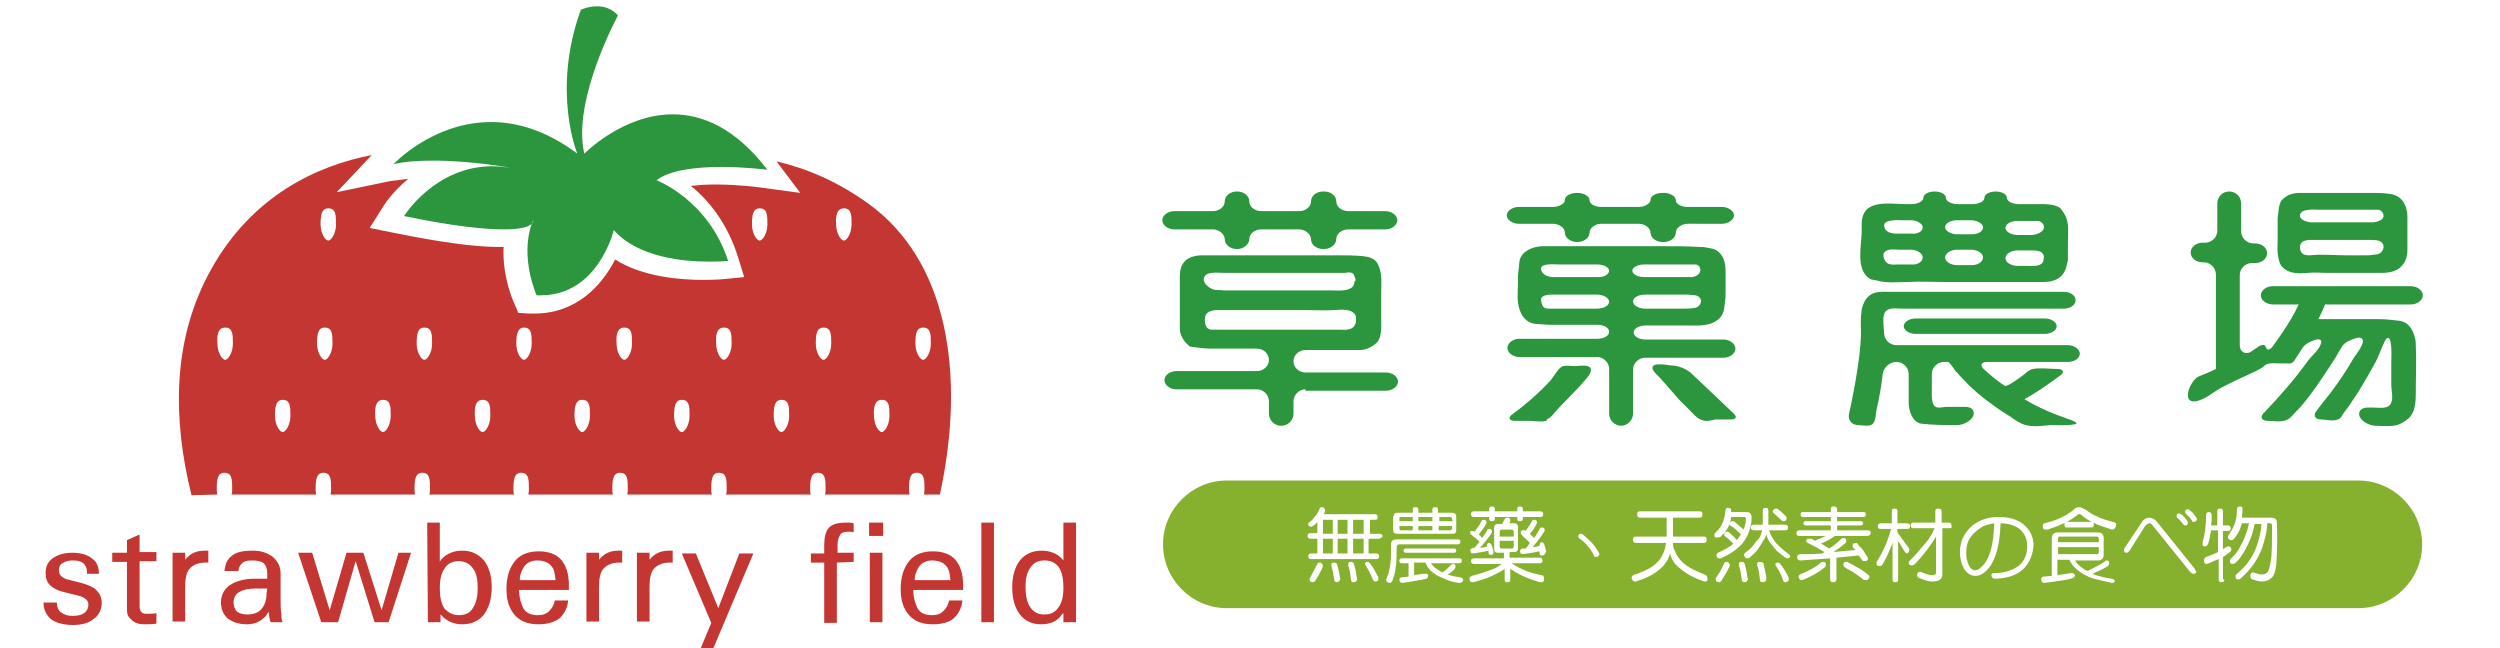 <?xml version="1.0" encoding="utf-8"?>
<!-- Generator: Adobe Illustrator 23.0.0, SVG Export Plug-In . SVG Version: 6.00 Build 0)  -->
<svg version="1.1" id="Layer_1" xmlns="http://www.w3.org/2000/svg" xmlns:xlink="http://www.w3.org/1999/xlink" x="0px" y="0px"
	 viewBox="0 0 356.4 92.4" style="enable-background:new 0 0 356.4 92.4;" xml:space="preserve">
<style type="text/css">
	.st0{fill-rule:evenodd;clip-rule:evenodd;fill:#2B963D;}
	.st1{fill-rule:evenodd;clip-rule:evenodd;fill:#C43632;}
	.st2{fill-rule:evenodd;clip-rule:evenodd;fill:#86B12E;}
</style>
<title>logo-w</title>
<desc>Created with Sketch.</desc>
<path id="Fill-7" class="st0" d="M339.7,34.8c-0.2-0.5-0.9-0.6-1.6-0.6h-8.5c-0.4,0-1,0-1.4,0.3s-0.4,1.1-0.1,1.5s0.8,0.4,1.2,0.4
	c1.7-0.2,3.5,0,5.2,0c0.7,0,1.3,0,2,0c0.2,0,0.5,0,0.7,0c0.4,0,0.8,0,1.2-0.1c0.7,0,1.2-0.2,1.4-1C339.8,35.1,339.8,34.9,339.7,34.8
	z M339.8,30.8c0-0.5-0.4-0.9-0.8-0.9h-8.4c-0.6,0-2.5-0.2-2.7,0.7c-0.2,0.8,1.2,1.1,1.7,1.1h8.5C339,31.7,339.8,31.3,339.8,30.8z
	 M342.4,37.9c-0.6,0.7-1.6,1-2.8,1c-0.5,0-1,0-1.4,0c-1.1,0-2.2,0-3.2,0c-1.2,0-2.3,0-3.5,0c-0.8,0-1.6-0.1-2.4,0
	c-1.3,0.1-2.7,0.2-3.7-0.8c-0.4-0.4-0.5-0.9-0.6-1.4c-0.2-0.8-0.1-1.7-0.1-2.5c0-1,0-2.1,0-3.1c0.1-0.6,0.1-1.3,0.3-2
	c0.2-0.6,0.6-0.9,1.1-1.2c0.5-0.3,1.2-0.4,1.8-0.4h10c0.8,0,1.7,0,2.5,0.1s1.5,0.3,2,0.9c0.6,0.7,0.8,1.6,0.8,2.5v4.6
	C343.2,36.6,342.9,37.4,342.4,37.9z M331.5,43.3c-0.2,0.6-0.7,1.6-1,2.2h8.7c0.9,0,1.7,0.1,2.6,0.2c1.5,0.1,2.2,1.2,2.5,2.6
	c0.1,0.4,0.1,0.7,0.1,1.1c0.1,1.9,0,3.9,0,5.8c0,0.2,0,0.3,0,0.5c0,1.3,0,3.1-1.1,4c-0.6,0.5-1.3,0.9-2.1,1c-0.8,0.1-1.7,0-2.5,0
	c-0.9,0-2-0.6-2.3-1.3s0.2-1.3,1.1-1.3h0.9c0.8,0,2.1,0.3,2.5-0.7c0.3-0.8,0-1.7,0-2.5c0-1,0-2,0-3.1c0-1,0.1-2-0.1-3
	c0-0.1-0.1-0.6-0.3-0.6c-0.3-0.1-0.5,0.4-0.6,0.6c-0.5,1-0.8,2.1-1.4,3.1c-0.7,1.3-1.4,2.5-2.2,3.8c-0.4,0.7-0.9,1.3-1.3,2
	c-0.3,0.4-0.6,0.8-0.9,1.2c-0.2,0.3-0.4,0.8-0.8,0.9c-0.7,0.3-1.7,0-2.4,0c-0.9,0-1.2-0.6-0.6-1.3c0.6-0.8,1.2-1.6,1.8-2.3
	c1.2-1.6,2.4-3.3,3.4-5.1c0.3-0.5,2-2.5,1.1-2.9c-0.3-0.2-1.1,0.1-1.5,0.3c-0.6,0.2-1.1,0.6-1.4,1.2c-0.5,0.9-1,1.7-1.6,2.6
	c-1.2,1.8-2.3,3.5-3.7,5.2c-0.4,0.5-0.8,0.9-1.2,1.3c-0.4,0.4-0.7,0.9-1.3,1.1c-0.8,0.3-1.8,0.1-2.6,0.1c-0.9,0-1.2-0.6-0.5-1.2
	c2.2-2.3,4.3-4.7,6.1-7.2c0.6-0.9,1.7-1.6,2-2.7c0.2-0.9-1.1-0.4-1.5-0.2c-0.5,0.2-1,0.6-1.3,1.1c-0.2,0.4-0.5,0.8-0.7,1.1
	s-0.3,0.6-0.6,0.8c-0.3,0.2-0.7,0.1-1,0.1c-0.4,0-0.7,0-1.1,0c-0.5,0-1.2-0.1-1.7,0.2c-0.2,0.1-0.3,0.3-0.5,0.4
	c-0.3,0.2-0.7,0.4-1.1,0.6c-1.5,0.7-3.1,1.4-4.6,2.2c-1.2,0.6-2.3,1.7-3.7,2c-2.3,0.4-0.8-3.2,0.5-3.6c0,0,1.3-0.5,2.3-1V39.1
	c0-0.9-0.8-1.7-1.7-1.7H314c-0.9,0-1.7-0.6-1.7-1.4s0.8-1.4,1.7-1.4h0.4c0.9,0,1.7-0.8,1.7-1.7V29c0-0.9,0.7-1.7,1.7-1.7
	s1.7,0.8,1.7,1.7v4c0,0.9,0.8,1.7,1.7,1.7h0.3c0.9,0,1.7,0.6,1.7,1.4s-0.8,1.4-1.7,1.4H321c-0.9,0-1.7,0.8-1.7,1.7v10
	c0,0.9,0.7,1.4,1.5,1c0.3-0.2,0.6-0.4,0.9-0.6c0.3-0.2,0.5-0.4,0.8-0.4c0.2,0,0.3-0.1,0.4,0.1c0.1,0.1,0.2,0.4,0.3,0.5
	c0.3,0.1,0.5-0.1,0.7-0.3c0,0,2.6-3.4,3.8-6.1H324c-0.9,0-1.7-0.6-1.7-1.3s0.8-1.3,1.7-1.3h19.7c0.9,0,1.7,0.6,1.7,1.3
	s-0.8,1.3-1.7,1.3h-12.2V43.3z M193.3,45.1c-0.4-1.1-2-1-3-0.9c-1.4,0.1-2.8,0-4.3,0c-1.8,0-3.6,0-5.4,0c-1.6,0-3.2,0-4.8,0
	c-0.8,0-1.6,0-2.3,0l0,0c-0.6,0-1.6,0.2-1.7,1c-0.1,0.8,0,1.8,1,1.8c0.8,0,1.5,0,2.3,0c1.5,0,2.9,0,4.4,0h5h4.2h2l0,0
	c0.7,0,1.4,0.1,2-0.2c0.5-0.3,0.7-0.9,0.6-1.5C193.4,45.2,193.3,45.2,193.3,45.1z M193.2,39.7c-0.1-0.3-0.2-0.6-0.3-0.7
	c-0.3-0.2-0.7-0.2-1.1-0.1c-0.4,0-0.9,0-1.3,0c-1.1,0-2.2,0-3.3,0c-1.8,0-3.6,0-5.5,0c-1.6,0-3.2,0-4.9,0c-0.8,0-1.6,0-2.4,0l0,0
	c-0.8,0-2.7-0.3-2.8,0.9c0,0.7,0.8,1.3,1.5,1.5c0.4,0.1,0.9,0,1.3,0.1c0.3,0,0.5,0,0.8,0c0.5,0,1.1,0,1.6,0c1.5,0,2.9,0,4.4,0
	c1.6,0,3.1,0,4.7,0c1.3,0,2.6,0,3.8,0c1.1,0,3.4,0.3,3.4-1.3C193.3,40,193.3,39.9,193.2,39.7z M186.1,55.5c-0.9,0-1.7,0.8-1.7,1.7
	V59c0,0.9-0.8,1.7-1.7,1.7h-0.1c-0.9,0-1.7-0.8-1.7-1.7v-1.8c0-0.9-0.8-1.7-1.7-1.7h-11.5c-0.9,0-1.7-0.6-1.7-1.3s0.8-1.3,1.7-1.3
	h11.5c0.9,0,1.7-0.7,1.7-1.6c0-0.9-0.8-1.6-1.7-1.6h-6.6c-0.9,0-2.3-0.2-3-0.3l-0.5-0.5c-0.5-0.5-0.9-1.3-0.9-2c0-1.5,0-3,0-4.5
	c0-0.7,0-1.4,0-2.1c0-0.9-0.1-2,0.5-2.8c0.5-0.8,1.7-1.1,2.6-1.1c0.2,0,0.4,0,0.6,0c0.6,0,1.1,0,1.7,0c0.8,0,1.6,0,2.5,0
	c1,0,2,0,3,0c1.1,0,2.2,0,3.2,0c1.1,0,2.1,0,3.2,0c0.9,0,1.9,0,2.8,0c0.8,0,1.5,0,2.3,0c1.2,0,2.4,0,3.6,0.1
	c0.9,0.1,1.9,0.3,2.3,1.3c0.6,1.3,0.4,2.8,0.4,4.2c0,0.8,0,1.7,0,2.6c0,0.2,0,0.4,0,0.6c0,1,0.2,3.1-0.8,3.8
	c-0.6,0.5-1.4,0.9-2.2,0.9h-7.8c-0.9,0-1.7,0.7-1.7,1.6c0,0.9,0.8,1.6,1.7,1.6h11.5c0.9,0,1.7,0.6,1.7,1.3s-0.8,1.3-1.7,1.3h-11.5
	L186.1,55.5L186.1,55.5z M192.2,32.7c-0.9,0-1.7,0.6-1.7,1.4c0,0.7-0.8,1.4-1.7,1.4h-0.2c-0.9,0-1.7-0.6-1.7-1.4
	c0-0.7-0.8-1.4-1.7-1.4h-5.4c-0.9,0-1.7,0.6-1.7,1.4c0,0.7-0.8,1.4-1.7,1.4h-0.1c-0.9,0-1.7-0.6-1.7-1.4c0-0.7-0.8-1.4-1.7-1.4h-5.5
	c-0.9,0-1.7-0.6-1.7-1.3s0.8-1.3,1.7-1.3h5.5c0.9,0,1.7-0.6,1.7-1.4s0.8-1.4,1.7-1.4h0.1c0.9,0,1.7,0.6,1.7,1.4s0.8,1.4,1.7,1.4h5.4
	c0.9,0,1.7-0.6,1.7-1.4s0.8-1.4,1.7-1.4h0.2c0.9,0,1.7,0.6,1.7,1.4s0.8,1.4,1.7,1.4h5.3c0.9,0,1.7,0.6,1.7,1.3
	c0,0.7-0.8,1.3-1.7,1.3H192.2z M242.7,59.9c-0.1,0-0.2-0.1-0.3-0.1c-0.6-0.3-1-0.8-1.5-1.3s-1-1-1.5-1.5c-0.7-0.8-1.4-1.6-2.1-2.4
	c-0.3-0.3-0.6-0.7-0.9-1c-0.3-0.3-0.6-0.5-0.8-1c-0.3-1.1,2.3-0.5,2.7-0.5c0.9,0,2.2,0.5,2.9,1.2l5.8,5.5c0.7,0.6,0.6,1-0.3,1
	c-0.7,0-1.5,0-2.2,0C243.8,60,243.2,60.1,242.7,59.9z M242.4,42.6c-0.3-0.7-1.3-0.5-1.9-0.6c-0.4,0-0.9,0-1.3,0c-1.3,0-2.5,0-3.8,0
	c-0.3,0-0.6,0-0.9,0c-0.9,0-1.7,0.4-1.7,1c0,0.5,0.8,1,1.7,1h5.4c0.5,0,1.1,0,1.6-0.1c0.6,0,1.1-0.6,1-1.2
	C242.4,42.7,242.4,42.7,242.4,42.6z M242.4,38.5c0-0.5-0.3-0.8-0.8-0.8h-7.2c-0.9,0-1.7,0.4-1.7,0.9s0.8,0.9,1.7,0.9h6.3
	C241.7,39.6,242.4,39.1,242.4,38.5z M229.4,43c0-0.5-0.8-1-1.7-1h-6.3c-0.5,0-1.8,0-1.7,0.8c0.1,0.7,0.2,1.1,0.9,1.2c1,0,2,0,3,0
	h3.3h0.7C228.6,44,229.4,43.6,229.4,43z M229.4,38.6c0-0.5-0.8-0.9-1.7-0.9h-5.5c-0.4,0-2.4-0.2-2.5,0.5c-0.1,0.9,1,1.3,1.7,1.3h6.3
	C228.6,39.6,229.4,39.1,229.4,38.6z M234.5,51c-0.9,0-1.7,0.8-1.7,1.7V59c0,0.9-0.8,1.7-1.7,1.7l0,0c-0.9,0-1.7-0.8-1.7-1.7v-6.4
	c0-0.9-0.8-1.7-1.7-1.7h-11.1c-0.9,0-1.7-0.6-1.7-1.3s0.8-1.3,1.7-1.3h11.1c0.9,0,1.7-0.4,1.7-1s-0.8-1-1.7-1c-2.2,0-4.4,0-6.7,0
	c-0.6,0-1.3-0.1-1.9-0.1c-1.7-0.1-2.5-1.5-2.7-3.1c-0.1-0.9,0-1.9,0-2.8c0-0.7,0-1.3,0.1-1.9c0.1-0.5,0-1.2,0.3-1.7
	c0.5-1.1,2-1.6,3.2-1.6c0.6,0,1.2,0,1.8,0c1.5,0,2.9,0,4.4,0c1.9,0,3.7,0,5.6,0c1.8,0,3.5,0,5.3,0c1.7,0,3.3,0,5,0.1
	c0.4,0,0.8,0,1.2,0.1c0.7,0.1,1.3,0.2,1.8,0.7c1,1,0.9,2.3,0.9,3.6c0,0.6,0,1.2,0,1.8s0,1.2-0.1,1.7c-0.1,0.9-0.1,1.7-0.9,2.4
	c-1.3,1.1-3.1,0.9-4.7,0.9c-1.5,0-3.1,0-4.6,0c-0.4,0-0.7,0-1.1,0c-0.9,0-1.7,0.4-1.7,1s0.8,1,1.7,1h11.1c0.9,0,1.7,0.6,1.7,1.3
	s-0.8,1.3-1.7,1.3H234.5z M240.6,31.9c-0.9,0-1.7,0.6-1.7,1.3s-0.8,1.3-1.7,1.3H237c-0.9,0-1.7-0.6-1.7-1.3s-0.8-1.3-1.7-1.3h-5.3
	c-0.9,0-1.7,0.6-1.7,1.3s-0.8,1.3-1.7,1.3h-0.1c-0.9,0-1.7-0.6-1.7-1.3s-0.8-1.3-1.7-1.3h-4.9c-0.9,0-1.7-0.6-1.7-1.2
	s0.8-1.2,1.7-1.2h4.9c0.9,0,1.7-0.5,1.7-1c0-0.6,0.8-1,1.7-1h0.1c0.9,0,1.7,0.5,1.7,1c0,0.6,0.8,1,1.7,1h5.3c0.9,0,1.7-0.5,1.7-1
	c0-0.6,0.8-1,1.7-1h0.2c0.9,0,1.7,0.5,1.7,1c0,0.6,0.8,1,1.7,1h4.9c0.9,0,1.7,0.6,1.7,1.2s-0.8,1.2-1.7,1.2
	C245.5,31.9,240.6,31.9,240.6,31.9z M220.4,60c-0.7,0.2-1.6,0-2.3,0s-1.4,0-2.1,0c-0.9,0-1.1-0.5-0.3-1c1.9-1.4,3.7-3,5.3-4.7
	c0.5-0.6,1-1.6,1.6-2c0.5-0.3,1.4-0.1,1.9-0.1s2.4-0.4,2.3,0.6c-0.1,0.7-0.7,1.2-1.1,1.7c-0.5,0.6-1.1,1.2-1.7,1.8
	c-0.6,0.7-1.3,1.3-1.9,2c-0.5,0.5-0.9,1.2-1.6,1.5C220.6,59.9,220.5,59.9,220.4,60z M291.3,36.3c-0.2-0.5-0.9-0.6-1.6-0.6h-2.1
	c-0.9,0-1.7,0.5-1.7,1.1s0.8,1.1,1.7,1.1h1.3c0.8,0,2.1,0.2,2.4-0.7C291.4,36.7,291.4,36.5,291.3,36.3z M291.4,32.4
	c0-0.5-0.5-0.9-0.9-0.9h-2.9c-0.9,0-1.7,0.4-1.7,1c0,0.5,0.8,1,1.7,1h2.1C290.7,33.4,291.4,32.9,291.4,32.4z M282.7,36.7
	c0-0.6-0.8-1.1-1.7-1.1h-2c-0.9,0-1.7,0.5-1.7,1.1s0.8,1.1,1.7,1.1h2.1C282,37.8,282.7,37.3,282.7,36.7z M282.7,32.4
	c0-0.5-0.8-1-1.7-1h-2c-0.9,0-1.7,0.4-1.7,1c0,0.5,0.8,1,1.7,1h2.1C282,33.4,282.7,33,282.7,32.4z M273.1,47.6
	c-0.9,0-1.7-0.5-1.7-1.1s0.8-1.1,1.7-1.1h18.4c0.9,0,1.7,0.5,1.7,1.1s-0.8,1.1-1.7,1.1H273.1z M274.1,36.7c0-0.6-0.8-1.1-1.7-1.1
	c-0.5,0-1,0-1.6,0s-1.6-0.2-2.1,0.3c-0.5,0.4,0,1.5,0.5,1.7s1,0.1,1.5,0.1c0.6,0,1.1,0,1.7,0C273.4,37.8,274.1,37.3,274.1,36.7z
	 M274.1,32.4c0-0.5-0.8-1-1.7-1h-1c-0.6,0-2.9-0.2-2.8,0.8c0.1,0.9,1,1.1,1.7,1.1h2.1C273.4,33.4,274.1,33,274.1,32.4z M293.9,39.3
	c-0.5,0.5-1.3,0.9-2.5,0.9c-0.8,0-1.5,0-2.3,0c-1.8,0-3.6,0-5.4,0c-2.2,0-4.3,0-6.5,0c-1.7,0-3.5-0.1-5.2,0c-1.4,0-3,0.2-4.4-0.2
	c-0.3-0.1-0.9-0.1-1.1-0.3c-2-1.3-1.1-4.8-1.1-6.7c0-1-0.1-2.2,0.6-3c1.2-1.4,4.1-0.9,5.8-0.9h0.7c0.9,0,1.7-0.4,1.7-0.9
	s0.7-0.9,1.6-0.9s1.6,0.4,1.6,0.9s0.8,0.9,1.7,0.9h2.1c0.9,0,1.7-0.4,1.7-0.9s0.7-0.9,1.6-0.9s1.6,0.4,1.6,0.9s0.8,0.9,1.7,0.9h2.5
	c1,0,3-0.1,3.6,0.8c0.2,0.3,0.5,0.7,0.6,1c0.5,1.1,0.3,2.5,0.3,3.7c0,0.8,0,1.6,0,2.5C294.6,37.9,294.5,38.7,293.9,39.3z
	 M288.8,60.6c-0.8-0.2-1.5-0.7-2.2-1.2c-0.8-0.5-1.6-1-2.4-1.6c-1.6-1.1-3.1-2.4-4.4-3.8c-0.4-0.4-0.7-0.8-1.1-1.2
	c-0.1-0.2-0.8-1.2-1-1.2h-0.6c-0.9,0-1.7,0.8-1.7,1.7v2.2c0,0.6-0.1,1.9,0.4,2.4c0.4,0.4,1.2,0.1,1.7,0.1c0.9,0,1.8,0,2.7,0
	c0.9,0,1.4,0.6,1.1,1.3s-1.4,1.3-2.3,1.3c-1.7,0-3.4,0-5.1-0.2c-1.3-0.2-1.8-1.9-1.8-3v-4.1c0-0.9-0.8-1.7-1.7-1.7h-0.1
	c-0.9,0-1.8,0.8-1.9,1.7c-0.2,1.8-0.5,3.5-0.9,5.2c-0.1,0.6-0.1,1.5-0.5,1.9c-0.5,0.5-1.5,0.2-2.1,0.2c-0.9,0-1.5-0.7-1.3-1.6
	c0,0,1.7-7.5,1.7-11.6c0-1.7-0.3-4.3,1.4-5.4c0.6-0.4,1.4-0.4,2-0.4c0.4,0,0.7,0,1.1,0c1.9,0,3.8,0,5.8,0c2.6,0,5.3,0,7.9,0
	c2.4,0,4.8,0,7.1,0c1.2,0,2.4,0,3.5,0c0,0,0,0,0.1,0c0.9,0,1.7,0.5,1.7,1.2s-0.8,1.2-1.7,1.2h-23c-0.7,0-1.7-0.2-2.3,0.3
	c-0.7,0.6-0.3,2.4-0.3,3.2c0,0.9,0.8,1.7,1.7,1.7h24.5c0.9,0,1.7,0.6,1.7,1.2c0,0.7-0.8,1.2-1.7,1.2h-11.5c-0.9,0-1.1,0.5-0.4,1.1
	c0,0,1.6,1.5,2.9,2.3c0.3,0.2,1.9-1,2.2-1.2c0.6-0.4,1.2-1.1,1.8-1.2c1.1-0.2,2.4,0,3.5,0c0.9,0,1.1,0.5,0.3,1c0,0-2.9,2.2-5,3.3
	c2.1,1.3,4.4,2.2,6.7,3c0.3,0.1,1.2,0.5,0.4,0.6c-1.1,0.2-2.2,0.1-3.4,0.1C291.2,60.7,290,60.9,288.8,60.6z"/>
<g>
	<path id="Fill-9" class="st0" d="M93.6,25.7c1.9-1.5,5.8-1.9,9.2-1.9c3.5,0,6.6,0.4,6.6,0.4c-4.6-6-9.3-7.9-13.5-7.9
		c-7.1,0-12.6,5.6-12.6,5.6c-1.8-7.6,4.8-19.7,4.8-19.7c-0.9-1-2-1.3-3-1.3c-1.3,0-2.3,0.5-2.3,0.5c-4.2,11.6-0.5,20.5-0.5,20.5
		c-4.4-3.3-8.6-4.5-12.3-4.5c-8.3,0-13.9,6-13.9,6c1.7-0.4,3.7-0.5,5.7-0.5c5.4,0,10.9,1,10.9,1c-0.9-0.1-1.7-0.2-2.5-0.2
		c-8.2,0-12.6,7.1-12.6,7.1c7.2,1.5,11.6,1.9,14.3,1.9c2.5,0,3.5-0.4,3.9-0.8c0.1-0.2,0.2-0.4,0.2-0.6c0,0,0.1,0.3-0.2,0.6
		c-1.7,4.9,0.7,10.2,0.7,10.2c0.2,0,0.4,0,0.6,0c8.2,0,10.4-9.3,10.4-9.3c3.4,3.9,10,4.5,13.6,4.5c1.6,0,2.7-0.1,2.7-0.1
		C101,28.5,93.6,25.7,93.6,25.7"/>
	<path id="Fill-40" class="st1" d="M148.9,79.9c-0.9,0-1.5,0.3-2,1s-0.7,1.6-0.7,2.8c0,1.2,0.2,2.2,0.7,2.9c0.5,0.7,1.1,1,2,1
		s1.5-0.3,2-1s0.7-1.6,0.7-2.9c0-1.2-0.2-2.2-0.7-2.9C150.4,80.2,149.8,79.9,148.9,79.9 M148.4,89c-1.3,0-2.3-0.5-3-1.4
		s-1.1-2.2-1.1-3.9c0-1.6,0.4-2.9,1.1-3.8c0.7-0.9,1.8-1.4,3.1-1.4s2.4,0.5,3.1,1.4l0,0v-5.4h0.9h0.9v14.2h-0.9h-0.9v-1.3l-0.2,0.2
		C150.7,88.6,149.7,89,148.4,89z M12.4,81.5c0-0.5-0.2-0.9-0.5-1.2c-0.4-0.3-0.8-0.4-1.5-0.4c-0.6,0-1.1,0.1-1.5,0.4
		c-0.4,0.2-0.5,0.6-0.5,1c0,0.3,0.1,0.6,0.3,0.8c0.2,0.2,0.5,0.4,0.9,0.5l2,0.5c1,0.3,1.8,0.6,2.2,1.1c0.4,0.4,0.7,1,0.7,1.7
		c0,1-0.4,1.8-1.1,2.3c-0.7,0.6-1.7,0.9-3,0.9S8,88.8,7.3,88.3c-0.7-0.6-1.1-1.4-1.1-2.4h1.9c0,0.6,0.2,1.1,0.6,1.4
		c0.4,0.3,0.9,0.5,1.6,0.5s1.3-0.1,1.7-0.4c0.4-0.3,0.6-0.7,0.6-1.2c0-0.3-0.1-0.6-0.4-0.8c-0.2-0.2-0.6-0.4-1.1-0.5l-2-0.5
		c-0.9-0.2-1.6-0.6-2-1s-0.6-1-0.6-1.7c0-0.9,0.3-1.6,1-2.1s1.6-0.8,2.8-0.8c1.2,0,2.2,0.3,2.8,0.8c0.7,0.5,1,1.2,1,2.2h-1.7
		C12.4,81.8,12.4,81.5,12.4,81.5z M22.3,88.9C21.8,89,21.2,89,20.5,89s-1.3-0.2-1.7-0.6c-0.5-0.4-0.7-0.8-0.7-1.4v-6.9H16v-1.3h2.1
		V77l1.8-0.8v2.5h2.4V80h-2.4v6.5c0,0.3,0.1,0.6,0.3,0.8c0.2,0.2,0.5,0.2,0.8,0.2c0.5,0,0.9,0,1.3-0.1
		C22.3,87.4,22.3,88.9,22.3,88.9z M24.6,78.8h0.9h0.9v1c0.7-0.9,1.6-1.3,2.8-1.3h0.5v1.7h-0.4c-1,0-1.7,0.3-2.2,0.8
		s-0.7,1.4-0.7,2.6v5h-0.9h-0.9C24.6,88.6,24.6,78.8,24.6,78.8z M38.1,83.9h-1.7c-1,0-1.8,0.2-2.3,0.5s-0.8,0.8-0.8,1.5
		c0,0.5,0.2,1,0.5,1.3c0.4,0.3,0.9,0.4,1.5,0.4c0.9,0,1.6-0.3,2-0.8s0.7-1.2,0.7-2.2L38.1,83.9z M35.2,89c-1.1,0-2-0.3-2.7-0.8
		c-0.6-0.5-1-1.3-1-2.3s0.4-1.9,1.3-2.5c0.9-0.6,2.1-0.9,3.6-0.9h1.7v-0.8c0-0.6-0.2-1.1-0.5-1.4c-0.4-0.3-0.9-0.4-1.8-0.4
		c-0.5,0-1,0.1-1.3,0.4C34.2,80.6,34,81,34,81.4h-2c0.1-1,0.4-1.7,1.1-2.2c0.6-0.5,1.6-0.7,2.9-0.7c1.2,0,2.1,0.3,2.9,0.9
		c0.7,0.6,1.1,1.4,1.1,2.3v3.4c0,0.9,0,1.7,0.1,2.4c0,0.6,0.1,1,0.2,1.2h-1.7c-0.1-0.1-0.1-0.3-0.2-0.7c0-0.2-0.1-0.5-0.1-0.8
		c-0.1,0.2-0.3,0.4-0.4,0.6C37.2,88.6,36.3,89,35.2,89z M45.8,88.7l-3.3-9.9h1h1L47,87l0,0l2.4-8.2h1.2h1.2l2.6,8.2l0,0l2.4-8.2h0.9
		h0.9l-3.2,9.9h-1h-1L50.7,80l0,0l-2.5,8.7h-1H45.8z M65.4,87.7c0.9,0,1.6-0.3,2-1c0.5-0.7,0.7-1.7,0.7-2.9c0-1.2-0.2-2.2-0.7-2.8
		c-0.5-0.7-1.2-1-2-1c-0.9,0-1.5,0.3-2,1s-0.7,1.6-0.7,2.9c0,1.2,0.2,2.2,0.7,2.9C63.9,87.3,64.5,87.7,65.4,87.7z M60.9,74.5h0.9
		h0.9v5.6l0.1-0.2c0.7-0.9,1.8-1.4,3.1-1.4c1.3,0,2.3,0.5,3.1,1.4c0.7,0.9,1.1,2.2,1.1,3.8c0,1.7-0.4,2.9-1.1,3.9
		c-0.7,0.9-1.8,1.4-3.1,1.4c-1.3,0-2.3-0.5-3.1-1.4l0,0v1.1H61L60.9,74.5L60.9,74.5z M79.2,82.7c-0.1-0.9-0.2-1.6-0.6-2
		c-0.4-0.5-1.1-0.8-2-0.8c-0.8,0-1.5,0.3-1.9,0.9c-0.3,0.5-0.6,1.1-0.6,1.9H79.2z M76.8,89c-1.5,0-2.6-0.4-3.4-1.3s-1.2-2.1-1.2-3.7
		c0-1.7,0.4-3,1.2-4c0.8-1,2-1.4,3.4-1.4s2.5,0.4,3.2,1.2c0.7,0.8,1.1,2,1.1,3.6v0.7H74c0,1.1,0.3,2,0.6,2.6c0.4,0.7,1.1,1,2.1,1
		c0.7,0,1.2-0.2,1.6-0.6s0.7-0.9,0.8-1.5H81c-0.1,1.1-0.6,2-1.3,2.6C79,88.7,78,89,76.8,89z M83.6,78.8h0.9h0.9v1
		c0.7-0.9,1.6-1.3,2.8-1.3h0.5v1.7h-0.4c-1,0-1.7,0.3-2.2,0.8s-0.7,1.4-0.7,2.6v5h-0.9h-0.9C83.6,88.6,83.6,78.8,83.6,78.8z
		 M90.8,78.8h0.9h0.9v1c0.7-0.9,1.6-1.3,2.8-1.3h0.5v1.7h-0.4c-1,0-1.7,0.3-2.2,0.8s-0.7,1.4-0.7,2.6v5h-0.9h-0.9
		C90.8,88.6,90.8,78.8,90.8,78.8z M101.7,92.4h-0.9h-0.9l1.5-3.6l0,0l-4.2-9.9h1h1l3.2,7.8l0,0l3-7.8h1h1L101.7,92.4z M119.3,80.2
		v8.6h-0.9h-0.9v-8.6h-1.9v-1.3h1.9v-1.1c0-1.2,0.2-2.1,0.7-2.6s1.3-0.7,2.5-0.7c0.3,0,0.7,0,1,0.1v1.3c-0.2-0.1-0.5-0.1-0.7-0.1
		c-0.6,0-1,0.1-1.2,0.4s-0.4,0.8-0.4,1.5v1.1h2.3v1.3L119.3,80.2L119.3,80.2z M124,78.8h0.9h0.9v9.9h-0.9H124V78.8z M123.9,76.4h2
		v-1.9h-2V76.4z M135.5,82.7c-0.1-0.9-0.2-1.6-0.6-2c-0.4-0.5-1.1-0.8-2-0.8c-0.8,0-1.5,0.3-1.9,0.9c-0.3,0.5-0.6,1.1-0.6,1.9H135.5
		z M133,89c-1.5,0-2.6-0.4-3.4-1.3c-0.8-0.9-1.2-2.1-1.2-3.7c0-1.7,0.4-3,1.2-4s2-1.4,3.4-1.4s2.5,0.4,3.2,1.2
		c0.7,0.8,1.1,2,1.1,3.6v0.7h-7.1c0,1.1,0.3,2,0.6,2.6c0.4,0.7,1.1,1,2.1,1c0.7,0,1.2-0.2,1.6-0.6c0.4-0.4,0.7-0.9,0.8-1.5h1.9
		c-0.1,1.1-0.6,2-1.3,2.6C135.3,88.7,134.3,89,133,89z M139.9,74.5h0.9h0.9v14.2h-0.9h-0.9V74.5z"/>
	<path id="Fill-42" class="st1" d="M32.1,46.7c1.1,0,1.1,1,1.1,2.3s-0.7,2.3-1.1,2.3c-0.4,0-1.1-1-1.1-2.3
		C30.9,47.7,31.1,46.7,32.1,46.7z M40.3,57c1.1,0,1.1,1,1.1,2.3s-0.7,2.3-1.1,2.3c-0.4,0-1.1-1-1.1-2.3C39.2,58.1,39.3,57,40.3,57z
		 M46.3,46.7c1.1,0,1.1,1,1.1,2.3s-0.7,2.3-1.1,2.3c-0.4,0-1.1-1-1.1-2.3S45.3,46.7,46.3,46.7z M46.8,29.7c1.1,0,1.1,1,1.1,2.3
		s-0.7,2.3-1.1,2.3c-0.4,0-1.1-1-1.1-2.3C45.7,30.8,45.8,29.7,46.8,29.7z M54.6,57c1.1,0,1.1,1,1.1,2.3s-0.7,2.3-1.1,2.3
		c-0.4,0-1.1-1-1.1-2.3C53.4,58.1,53.6,57,54.6,57z M60.5,46.7c1.1,0,1.1,1,1.1,2.3s-0.7,2.3-1.1,2.3s-1.1-1-1.1-2.3
		S59.5,46.7,60.5,46.7z M68.8,57c1.1,0,1.1,1,1.1,2.3s-0.7,2.3-1.1,2.3s-1.1-1-1.1-2.3C67.6,58.1,67.8,57,68.8,57z M74.7,46.7
		c1.1,0,1.1,1,1.1,2.3s-0.7,2.3-1.1,2.3s-1.1-1-1.1-2.3S73.8,46.7,74.7,46.7z M83,57c1.1,0,1.1,1,1.1,2.3s-0.7,2.3-1.1,2.3
		s-1.1-1-1.1-2.3C81.9,58.1,82,57,83,57z M89,46.7c1.1,0,1.1,1,1.1,2.3s-0.7,2.3-1.1,2.3s-1.1-1-1.1-2.3C87.8,47.7,88,46.7,89,46.7z
		 M97.2,57c1.1,0,1.1,1,1.1,2.3s-0.7,2.3-1.1,2.3s-1.1-1-1.1-2.3C96.1,58.1,96.2,57,97.2,57z M103.2,46.7c1.1,0,1.1,1,1.1,2.3
		s-0.7,2.3-1.1,2.3s-1.1-1-1.1-2.3C102,47.7,102.2,46.7,103.2,46.7z M108.3,29.7c1.1,0,1.1,1,1.1,2.3s-0.7,2.3-1.1,2.3
		s-1.1-1-1.1-2.3C107.2,30.8,107.3,29.7,108.3,29.7z M111.4,57c1.1,0,1.1,1,1.1,2.3s-0.7,2.3-1.1,2.3s-1.1-1-1.1-2.3
		C110.3,58.1,110.4,57,111.4,57z M117.4,46.7c1.1,0,1.1,1,1.1,2.3s-0.7,2.3-1.1,2.3s-1.1-1-1.1-2.3S116.4,46.7,117.4,46.7z
		 M120.3,29.7c1.1,0,1.1,1,1.1,2.3s-0.7,2.3-1.1,2.3s-1.1-1-1.1-2.3C119.1,30.8,119.3,29.7,120.3,29.7z M125.7,57
		c1.1,0,1.1,1,1.1,2.3s-0.7,2.3-1.1,2.3c-0.4,0-1.1-1-1.1-2.3C124.5,58.1,124.7,57,125.7,57z M131.6,46.7c1.1,0,1.1,1,1.1,2.3
		s-0.7,2.3-1.1,2.3c-0.4,0-1.1-1-1.1-2.3S130.6,46.7,131.6,46.7z M31,70.5c-0.1-0.2-0.1-0.5-0.1-0.8c0-1.3,0.1-2.3,1.1-2.3
		c1.1,0,1.1,1,1.1,2.3c0,0.3,0,0.5-0.1,0.8h12.1C45,70.3,45,70,45,69.7c0-1.3,0.1-2.3,1.1-2.3c1.1,0,1.1,1,1.1,2.3
		c0,0.3,0,0.5-0.1,0.8h12.1c-0.1-0.2-0.1-0.5-0.1-0.8c0-1.3,0.1-2.3,1.1-2.3c1.1,0,1.1,1,1.1,2.3c0,0.3,0,0.5-0.1,0.8h12.1
		c-0.1-0.2-0.1-0.5-0.1-0.8c0-1.3,0.1-2.3,1.1-2.3c1.1,0,1.1,1,1.1,2.3c0,0.3,0,0.5-0.1,0.8h12.1c-0.1-0.2-0.1-0.5-0.1-0.8
		c0-1.3,0.1-2.3,1.1-2.3c1.1,0,1.1,1,1.1,2.3c0,0.3,0,0.5-0.1,0.8h12.1c-0.1-0.2-0.1-0.5-0.1-0.8c0-1.3,0.1-2.3,1.1-2.3
		c1.1,0,1.1,1,1.1,2.3c0,0.3,0,0.5-0.1,0.8h12.1c-0.1-0.2-0.1-0.5-0.1-0.8c0-1.3,0.1-2.3,1.1-2.3c1.1,0,1.1,1,1.1,2.3
		c0,0.3,0,0.5-0.1,0.8h12.1c-0.1-0.2-0.1-0.5-0.1-0.8c0-1.3,0.1-2.3,1.1-2.3c1.1,0,1.1,1,1.1,2.3c0,0.3,0,0.5-0.1,0.8h2.3
		c3.8-17.6,0.9-33.4-10.1-41.4c-4.4-3.2-8.9-5.1-13.2-6.1l3.4,4.5l-5.9-0.8c0,0-2.9-0.4-6.3-0.4c-1.4,0-2.5,0.1-3.4,0.2
		c2.5,2,5.2,5.3,6.7,10.1l0.9,2.9l-3,0.3c0,0-1.2,0.1-2.9,0.1c-3.2,0-8.5-0.4-12.5-2.9c-1.9,3.7-5.5,7.7-11.5,7.7
		c-0.3,0-0.5,0-0.8,0l-1.5-0.1l-0.6-1.4c-0.1-0.2-1.7-3.7-1.5-8c-0.3,0-0.6,0-0.9,0c-3.3,0-8.3-0.7-14.7-2l-3.5-0.7l1.9-3
		c0.1-0.2,1.3-2.1,3.6-4c-0.9,0.1-1.7,0.2-2.5,0.3L48,27.4l5-5.3c-7.7,1.5-17,5.7-22.9,16.3c-5.6,10-5.5,21.3-2.8,32.2L31,70.5
		L31,70.5z"/>
</g>
<path id="Fill-62" class="st2" d="M324.5,80.5c-0.1,0.9-0.3,1.6-0.7,1.9c-0.3,0.3-0.8,0.5-1.4,0.5c-0.3,0-0.7-0.1-1.3-0.3
	c-0.2-0.1-0.3-0.2-0.3-0.5s0.1-0.5,0.4-0.5c0.6,0.2,1,0.3,1.2,0.3c0.4,0,0.7-0.1,0.9-0.4c0.2-0.3,0.3-0.8,0.4-1.4
	c0.2-0.9,0.2-2.7,0.2-5.2c0-0.2-0.1-0.3-0.3-0.3h-0.4c0,0.2,0,0.3,0,0.5c-0.1,1-0.4,2-0.7,3c-0.3,0.8-0.7,1.6-1.2,2.3
	c-0.5,0.7-1.1,1.4-1.9,2.1c-0.1,0.1-0.2,0.1-0.3,0.1c-0.1,0-0.2,0-0.3-0.1c-0.1-0.1-0.1-0.2-0.1-0.3c0-0.1,0-0.2,0.1-0.3
	c0.8-0.7,1.4-1.3,1.8-1.9c0.5-0.7,0.8-1.3,1.1-2.1c0.3-0.9,0.6-1.9,0.7-3.2h-1v0.1c-0.2,0.9-0.4,1.7-0.7,2.3c-0.3,0.7-0.6,1.3-1,1.9
	c-0.3,0.5-0.7,1-1.1,1.3c-0.1,0.1-0.2,0.1-0.3,0.1c-0.1,0-0.2,0-0.3-0.1c-0.1-0.1-0.1-0.2-0.1-0.3c0-0.1,0-0.2,0.1-0.3
	c0.4-0.4,0.8-0.8,1.1-1.3c0.3-0.6,0.7-1.2,0.9-1.8c0.2-0.6,0.5-1.2,0.6-2h-1c0,0.1,0,0.2-0.1,0.3c-0.2,0.8-0.6,1.4-1,1.9
	c-0.2,0.2-0.3,0.2-0.4,0.2c-0.3,0-0.5-0.2-0.5-0.5c0,0,0-0.1,0.1-0.2c0.4-0.6,0.7-1.1,0.9-1.7c0.2-0.5,0.3-1.2,0.3-2
	c0-0.2,0.1-0.4,0.4-0.4s0.4,0.1,0.4,0.4c0,0.5-0.1,0.9-0.1,1.2h4.1c0.6,0,0.9,0.2,0.9,0.7C324.7,77.1,324.6,79.1,324.5,80.5z
	 M317.1,82.6c0,0.3-0.1,0.4-0.4,0.4s-0.4-0.1-0.4-0.4v-2.9c-0.5,0.2-1,0.4-1.4,0.6c-0.1,0-0.2,0.1-0.3,0.1c-0.3,0-0.4-0.2-0.4-0.5
	c0-0.2,0.1-0.4,0.3-0.5c0.6-0.2,1.1-0.4,1.5-0.6c0.1,0,0.1-0.1,0.2-0.1v-3.1h-1c-0.1,0.7-0.2,1.3-0.4,1.9c-0.1,0.2-0.2,0.4-0.5,0.4
	c-0.2,0-0.3-0.1-0.3-0.3c0-0.1,0-0.2,0-0.3c0.3-1,0.5-2.3,0.5-3.9c0-0.2,0.1-0.4,0.4-0.4s0.4,0.2,0.4,0.5c0,0.5,0,0.9-0.1,1.4h0.9
	v-2c0-0.3,0.1-0.4,0.4-0.4s0.4,0.1,0.4,0.4v2h0.7c0.2,0,0.4,0.1,0.4,0.4s-0.1,0.4-0.4,0.4h-0.7v2.6c0.2-0.1,0.4-0.3,0.6-0.4
	c0.1,0,0.2,0,0.2,0c0.3,0,0.4,0.2,0.4,0.5c0,0.1-0.1,0.2-0.2,0.3c-0.3,0.2-0.6,0.5-1,0.7v3.2C316.9,82.6,317.1,82.6,317.1,82.6z
	 M312.7,74.4c-0.1,0-0.2,0-0.2-0.2c-0.3-0.4-0.6-0.7-0.9-1c-0.1-0.1-0.1-0.1-0.1-0.2c0-0.2,0.1-0.4,0.4-0.4c0.1,0,0.4,0.2,0.8,0.6
	c0.3,0.4,0.5,0.7,0.5,0.8C313.1,74.3,313,74.4,312.7,74.4z M312.7,81.8c-0.2,0-0.3-0.1-0.5-0.3l-5.4-6.7c-0.1-0.2-0.3-0.2-0.4-0.2
	c-0.2,0-0.4,0.2-0.6,0.4l-2.2,3.5c0,0-0.1,0.1-0.2,0.2s-0.2,0.1-0.2,0.1c-0.3,0-0.4-0.1-0.4-0.4c0-0.1,0-0.2,0.1-0.3l2.4-3.6
	c0.3-0.5,0.7-0.7,1.1-0.7s0.8,0.2,1.1,0.6l5.4,6.7c0,0.1,0.1,0.2,0.2,0.4C313.1,81.7,312.9,81.8,312.7,81.8z M301.1,75.5
	c-0.1,0-0.2,0-0.3-0.1c-1-0.3-1.8-0.6-2.2-0.8c-0.7-0.3-1.3-0.7-1.9-1.2c-0.1-0.1-0.2-0.1-0.3-0.1c-0.1,0-0.2,0-0.2,0.1
	c-0.7,0.5-1.4,1-2.2,1.3c-0.6,0.3-1.3,0.5-2.1,0.8c-0.1,0-0.2,0-0.3,0c-0.3,0-0.4-0.2-0.4-0.5c0-0.2,0.1-0.3,0.2-0.4
	c1-0.2,1.8-0.5,2.4-0.8c0.7-0.3,1.3-0.7,1.9-1.2c0.2-0.2,0.4-0.3,0.7-0.3c0.3,0,0.6,0.2,1,0.4c0.5,0.4,1,0.7,1.7,1
	c0.6,0.3,1.4,0.5,2.4,0.8c0.2,0.1,0.2,0.2,0.2,0.3C301.6,75.3,301.4,75.5,301.1,75.5z M294.3,74.8c0-0.2,0.1-0.4,0.4-0.4h3.4
	c0.2,0,0.4,0.1,0.4,0.4s-0.1,0.4-0.4,0.4h-3.4C294.5,75.3,294.3,75.1,294.3,74.8z M301.1,83.1c-1-0.2-1.8-0.4-2.6-0.6
	c-1-0.3-1.8-0.8-2.4-1.3c-0.5-0.4-0.8-0.8-1.1-1.4h-1.7V82c0.7-0.1,1.3-0.2,1.9-0.3c0.1,0,0.1,0,0.2,0c0.2,0,0.3,0.1,0.4,0.3
	c0,0.2-0.1,0.3-0.3,0.4c-0.5,0.2-1.1,0.3-1.9,0.4c-0.6,0.1-1.3,0.2-2.2,0.3c-0.2,0-0.4-0.2-0.4-0.5c0-0.2,0.1-0.4,0.3-0.4
	c0.5,0,0.8-0.1,1.2-0.1v-5.3c0-0.6,0.3-0.9,0.9-0.9h5.7c0.5,0,0.8,0.3,0.8,0.8v2.4c0,0.5-0.3,0.8-0.8,0.8h-3.3
	c0.3,0.5,0.7,0.8,1.1,1.1c0.2,0.2,0.5,0.3,0.7,0.4c1-0.5,1.8-0.9,2.4-1.3c0.1-0.1,0.2-0.2,0.3-0.2c0.3,0,0.4,0.1,0.4,0.4
	c0,0.1-0.1,0.3-0.2,0.4c-0.6,0.4-1.3,0.7-2.2,1.1c0.2,0.1,0.3,0.1,0.5,0.2c0.7,0.2,1.4,0.4,2.2,0.5c0.3,0,0.5,0.2,0.5,0.4
	C301.5,82.9,301.4,83.1,301.1,83.1z M288.9,80.6c-0.6,0.8-1.4,1.3-2.4,1.6c-0.7,0.2-1.5,0.3-2.1,0.3c-0.3,0-0.5-0.2-0.5-0.5
	c0-0.2,0.1-0.3,0.3-0.3c0.9,0,1.7-0.1,2.4-0.4c0.8-0.3,1.4-0.7,1.8-1.3c0.4-0.6,0.6-1.3,0.6-2.1c0-1.1-0.4-1.9-1.1-2.5
	c-0.7-0.5-1.6-0.8-2.7-0.8c-0.1,3.5-0.9,5.9-2.3,7c-0.4,0.3-0.8,0.5-1.2,0.5c-0.8,0-1.4-0.4-1.8-1.2c-0.3-0.6-0.5-1.4-0.5-2.2
	c0-1.5,0.6-2.7,1.7-3.7c1.1-0.9,2.3-1.3,3.9-1.3c1.3,0,2.5,0.3,3.4,1c1,0.8,1.5,1.8,1.5,3.1C289.8,78.9,289.5,79.8,288.9,80.6z
	 M277.9,75.3h-1v6.6c0,0.7-0.5,1-1.5,1c-0.5,0-1-0.2-1.8-0.5c-0.2-0.1-0.3-0.2-0.3-0.4c0-0.3,0.1-0.4,0.4-0.5c0.1,0,0.2,0,0.3,0.1
	c0.7,0.3,1.2,0.4,1.4,0.4c0.4,0,0.6-0.1,0.6-0.4v-5.1c-0.7,1.2-1.7,2.5-2.9,3.8c-0.2,0.2-0.4,0.3-0.5,0.3c-0.3,0-0.5-0.1-0.5-0.4
	c0-0.1,0-0.1,0.1-0.2c1-1,1.8-2,2.4-2.7c0.5-0.6,0.9-1.3,1.2-2h-3c-0.3,0-0.4-0.1-0.4-0.4s0.1-0.4,0.4-0.4h3.1v-1.6
	c0-0.3,0.1-0.4,0.4-0.4s0.5,0.1,0.5,0.4v1.6h1c0.3,0,0.4,0.1,0.4,0.4C278.3,75.2,278.2,75.3,277.9,75.3z M271.5,78.6l-0.9-1.5v5.5
	c0,0.3-0.1,0.4-0.4,0.4s-0.4-0.1-0.4-0.4v-5.3c0,0,0,0,0,0.1c-0.3,0.7-0.5,1.3-0.7,1.7c-0.3,0.6-0.5,1-0.7,1.3
	c-0.1,0.2-0.2,0.3-0.4,0.3c-0.3,0-0.5-0.1-0.5-0.4c0-0.1,0-0.2,0.1-0.3c0.7-1.1,1.1-2,1.4-2.8c0.2-0.5,0.4-1.1,0.6-1.8h-1.5
	c-0.3,0-0.4-0.1-0.4-0.4c0-0.2,0.1-0.4,0.4-0.4h1.6v-1.7c0-0.3,0.1-0.4,0.4-0.4s0.4,0.1,0.4,0.4v1.7h1.4c0.2,0,0.4,0.1,0.4,0.4
	s-0.1,0.4-0.4,0.4h-1.4v0.5l1.6,2.2c0.1,0.1,0.1,0.3,0.1,0.3c0,0.3-0.2,0.5-0.5,0.5C271.8,78.8,271.6,78.8,271.5,78.6z M266.2,76.4
	h-4.7c0,0.1-0.1,0.2-0.2,0.2c-0.4,0.3-1,0.6-1.7,0.9c0.4,0.2,0.8,0.5,1.2,0.7l0,0c0.6-0.4,1.1-0.8,1.6-1.3c0.1-0.1,0.2-0.2,0.4-0.2
	c0.1,0,0.2,0,0.3,0.1c0.1,0.1,0.1,0.2,0.1,0.3c0,0.1,0,0.2-0.1,0.3c-0.4,0.3-0.8,0.7-1.3,1c-0.1,0.1-0.3,0.2-0.4,0.3
	c1.1-0.1,2.1-0.2,3.1-0.3c-0.1-0.1-0.2-0.2-0.3-0.3c-0.1-0.1-0.1-0.2-0.1-0.3c0-0.2,0.1-0.4,0.4-0.4c0.1,0,0.2,0,0.3,0.1
	c0.2,0.3,0.4,0.5,0.6,0.7c0.3,0.3,0.5,0.7,0.8,1.2c0.1,0.1,0.1,0.2,0.1,0.2c0,0.2-0.1,0.4-0.4,0.4c-0.1,0-0.3,0-0.4-0.1
	c-0.2-0.3-0.4-0.5-0.5-0.7h-0.1c-1.1,0.1-2.1,0.2-3.1,0.3v3.1c0,0.3-0.2,0.4-0.5,0.4s-0.4-0.1-0.4-0.4v-3c-1.5,0.1-2.9,0.2-4.3,0.3
	c-0.2,0-0.4-0.2-0.4-0.5c0-0.2,0.1-0.3,0.4-0.4c1.1,0,2.2,0,3.2-0.1l0.3-0.2c-0.7-0.4-1.5-0.9-2.4-1.3c-0.2-0.1-0.2-0.2-0.2-0.3
	c0-0.2,0.1-0.3,0.4-0.3c0.1,0,0.2,0,0.3,0c0.2,0.1,0.4,0.2,0.6,0.3c0,0,0,0,0.1-0.1c0.5-0.2,1-0.4,1.4-0.6h-3.8
	c-0.3,0-0.4-0.1-0.4-0.4c0-0.2,0.1-0.4,0.4-0.4h4.5v-0.7h-3.6c-0.2,0-0.3-0.1-0.3-0.3s0.1-0.3,0.3-0.3h3.6v-0.6h-4
	c-0.2,0-0.3-0.1-0.3-0.4c0-0.2,0.1-0.3,0.3-0.3h4v-0.4c0-0.3,0.1-0.4,0.4-0.4s0.5,0.1,0.5,0.4V73h3.8c0.2,0,0.3,0.1,0.3,0.3
	c0,0.2-0.1,0.4-0.3,0.4h-3.8v0.6h3.4c0.2,0,0.3,0.1,0.3,0.3s-0.1,0.3-0.3,0.3h-3.4v0.7h4.4c0.2,0,0.4,0.1,0.4,0.4
	C266.6,76.3,266.5,76.4,266.2,76.4z M266,82.7c-0.2,0-0.3,0-0.4-0.1c-0.6-0.5-1.1-0.8-1.5-1.1c-0.4-0.2-0.8-0.4-1.2-0.7
	c-0.1-0.1-0.1-0.2-0.1-0.3c0-0.3,0.1-0.4,0.4-0.4c0.1,0,0.2,0,0.3,0.1c0.5,0.2,0.9,0.5,1.3,0.7c0.6,0.3,1.1,0.7,1.6,1.1
	c0.1,0.1,0.1,0.2,0.1,0.3C266.4,82.6,266.2,82.7,266,82.7z M260.1,80.9c-0.7,0.6-1.7,1.2-2.9,1.7c-0.2,0-0.2,0.1-0.3,0.1
	c-0.3,0-0.5-0.2-0.5-0.5c0-0.1,0.1-0.2,0.2-0.3c1.2-0.5,2.2-1,3-1.7c0.1-0.1,0.2-0.1,0.3-0.1c0.3,0,0.4,0.1,0.4,0.4
	C260.3,80.7,260.2,80.8,260.1,80.9z M254.8,79.6c-0.1,0-0.2-0.1-0.4-0.2c-0.5-0.4-1-0.7-1.3-1.1s-0.6-0.7-0.8-1
	c-0.2-0.3-0.4-0.7-0.5-1.1c-0.1,0.4-0.3,0.7-0.5,1s-0.4,0.7-0.7,1.1c-0.3,0.4-0.7,0.8-1.2,1.2c-0.1,0.1-0.2,0.1-0.3,0.1
	c-0.3,0-0.4-0.2-0.5-0.5c0-0.1,0.1-0.2,0.2-0.3c0.4-0.3,0.8-0.6,1.1-1s0.6-0.8,0.9-1.1c0.2-0.3,0.3-0.7,0.4-1v-0.1H250
	c-0.2,0-0.4-0.1-0.4-0.4c0-0.2,0.1-0.4,0.4-0.4h1.3v-2c0-0.3,0.1-0.4,0.4-0.4s0.4,0.1,0.4,0.4v2h2.4c0.2,0,0.4,0.1,0.4,0.4
	s-0.1,0.4-0.4,0.4h-2.3c0,0.1,0,0.1,0.1,0.2c0.1,0.4,0.3,0.8,0.6,1.2c0.2,0.4,0.6,0.7,1,1.1c0.3,0.3,0.7,0.6,1.1,0.9
	c0.1,0.1,0.2,0.2,0.2,0.3C255.2,79.5,255.1,79.6,254.8,79.6z M254.5,83c-0.1,0-0.3-0.1-0.3-0.3c-0.3-0.9-0.7-1.5-1-2
	c-0.1-0.1-0.1-0.2-0.1-0.2c0-0.2,0.1-0.3,0.4-0.3c0.1,0,0.2,0.1,0.3,0.2c0.5,0.6,0.9,1.3,1.2,2c0,0.1,0,0.2,0,0.3S254.8,83,254.5,83
	z M251.3,83c-0.3,0-0.4-0.1-0.4-0.4c-0.1-0.8-0.2-1.5-0.4-2v-0.2c0-0.2,0.1-0.3,0.4-0.3c0.2,0,0.4,0.1,0.5,0.2
	c0.1,0.4,0.2,1,0.4,1.9c0,0.2,0,0.3,0,0.4C251.8,82.8,251.6,83,251.3,83z M248.7,83c-0.2,0-0.4-0.1-0.4-0.4c-0.1-0.8-0.2-1.4-0.4-2
	v-0.2c0-0.2,0.1-0.3,0.4-0.3c0.2,0,0.3,0.1,0.4,0.2c0.1,0.4,0.3,1,0.4,1.9c0,0.2,0.1,0.3,0.1,0.4C249.1,82.8,249,83,248.7,83z
	 M246.6,80.7c-0.4,0.8-0.8,1.5-1.2,2.1c-0.1,0.1-0.2,0.2-0.3,0.2c-0.3,0-0.5-0.1-0.5-0.4c0-0.1,0-0.2,0-0.2c0.4-0.5,0.8-1.2,1.2-2.1
	c0-0.1,0.2-0.2,0.3-0.2s0.2,0,0.3,0.1s0.2,0.2,0.2,0.3C246.6,80.5,246.6,80.6,246.6,80.7z M244.4,76.3c0-0.1,0-0.2,0.1-0.3
	c0.4-0.4,0.8-0.8,1-1.3c0.2-0.4,0.4-1.1,0.5-2c0-0.2,0.1-0.3,0.3-0.3c0.3,0,0.5,0.1,0.5,0.4c0,0.1,0,0.1,0,0.2h2.2
	c0.5,0,0.7,0.3,0.7,0.8c0,0.7-0.1,1.3-0.3,1.8c-0.2,0.7-0.6,1.4-1.1,2c-0.7,0.7-1.6,1.4-2.8,1.9c-0.1,0.1-0.2,0.1-0.3,0.1
	c-0.4,0-0.5-0.2-0.5-0.5c0-0.1,0.1-0.2,0.2-0.3c0.9-0.4,1.7-0.8,2.2-1.3c-0.3-0.3-0.7-0.7-1.1-1c-0.2-0.1-0.2-0.2-0.2-0.3
	c0-0.2,0.1-0.4,0.4-0.4c0.1,0,0.2,0,0.3,0.1c0.4,0.4,0.8,0.7,1.1,1.1l0,0c0.2-0.3,0.4-0.5,0.6-0.8c0,0-0.1,0-0.1-0.1
	c-0.4-0.4-0.8-0.8-1.3-1.1c-0.2-0.1-0.2-0.2-0.2-0.3c0-0.2,0.1-0.4,0.4-0.4c0.1,0,0.2,0,0.3,0.1c0.5,0.4,0.9,0.8,1.3,1.1v-0.1
	c0.2-0.5,0.3-1,0.3-1.4c0-0.2-0.1-0.3-0.2-0.3h-1.9c-0.1,0.6-0.2,1.1-0.4,1.4c-0.3,0.6-0.7,1-1.1,1.4c-0.1,0.1-0.2,0.1-0.3,0.1
	C244.5,76.7,244.4,76.6,244.4,76.3z M243.1,82.9c-0.1,0-0.3,0-0.4-0.1c-0.9-0.3-1.7-0.7-2.3-1.1s-1.1-0.8-1.5-1.2
	c-0.4-0.5-0.7-1-0.8-1.6c-0.2,0.7-0.5,1.2-1,1.8c-0.5,0.5-1.1,1-1.9,1.4c-0.5,0.3-1.1,0.5-1.7,0.7c-0.2,0.1-0.3,0.1-0.4,0.1
	c-0.3,0-0.4-0.2-0.5-0.5c0-0.2,0.1-0.3,0.2-0.4c1.2-0.4,2.1-0.8,2.7-1.2c0.7-0.5,1.2-1,1.5-1.7c0.3-0.5,0.4-1,0.5-1.7h-4.3
	c-0.3,0-0.4-0.2-0.4-0.5s0.1-0.4,0.4-0.4h4.4v-2.7h-3.8c-0.3,0-0.4-0.2-0.4-0.5s0.1-0.4,0.4-0.4h8.5c0.3,0,0.4,0.1,0.4,0.4
	s-0.1,0.5-0.4,0.5h-3.8v2.7h4.4c0.3,0,0.4,0.1,0.4,0.4s-0.1,0.5-0.4,0.5h-4.4c0,0.5,0.1,0.9,0.3,1.2c0.2,0.5,0.5,1,1,1.5
	c0.4,0.4,1,0.8,1.6,1.1c0.5,0.2,1.1,0.5,1.8,0.8c0.1,0.1,0.2,0.2,0.2,0.4C243.5,82.7,243.4,82.9,243.1,82.9z M227.5,79.4
	c-0.2,0-0.3-0.1-0.3-0.3c-0.5-0.9-1.1-1.7-2-2.3c-0.1-0.1-0.2-0.2-0.2-0.3c0-0.3,0.1-0.4,0.4-0.4c0.1,0,0.3,0.1,0.6,0.4
	c0.7,0.6,1.3,1.2,1.7,1.9c0.2,0.3,0.3,0.5,0.3,0.6C228,79.2,227.8,79.4,227.5,79.4z M219.8,79.2c-0.2,0-0.3-0.1-0.3-0.3
	c0-0.1,0-0.2-0.1-0.3c-0.8,0.2-1.6,0.3-2.3,0.4c-0.2,0-0.4-0.1-0.4-0.4c0-0.2,0.1-0.4,0.4-0.4c0.1,0,0.3,0,0.4,0l0,0
	c0.2-0.2,0.4-0.5,0.6-0.8c-0.3-0.3-0.5-0.5-0.7-0.7c-0.2-0.1-0.3-0.3-0.5-0.5c-0.1-0.1-0.1-0.2-0.1-0.3c0-0.2,0.1-0.3,0.3-0.3
	c0.1,0,0.2,0,0.3,0c0,0,0.1,0,0.1,0.1c0.3-0.4,0.6-0.9,0.9-1.4c0-0.1,0.1-0.2,0.3-0.2c0.1,0,0.2,0,0.3,0.1s0.1,0.1,0.1,0.2
	s0,0.1,0,0.2c-0.3,0.6-0.6,1.1-1,1.5l0,0c0.2,0.2,0.4,0.4,0.6,0.6c0.3-0.4,0.5-0.8,0.8-1.3c0-0.1,0.1-0.2,0.3-0.2
	c0.1,0,0.2,0,0.3,0.1s0.1,0.1,0.1,0.2s0,0.1,0,0.2c-0.5,0.8-1.1,1.6-1.7,2.3c0.3,0,0.7-0.1,1-0.2v-0.1v-0.1c0-0.2,0.1-0.3,0.3-0.3
	c0.1,0,0.2,0.1,0.3,0.2c0.1,0.2,0.2,0.6,0.3,1c0,0.1,0,0.2,0,0.2C220.2,79.1,220.1,79.2,219.8,79.2z M219.8,83c-0.1,0-0.3,0-0.6-0.1
	c-1.4-0.4-2.7-1-3.9-1.8v1.5c0,0.3-0.1,0.4-0.4,0.4c-0.3,0-0.4-0.1-0.4-0.4v-1.5c-0.7,0.5-1.4,0.8-2,1.1c-0.7,0.3-1.4,0.5-2.1,0.7
	c-0.2,0.1-0.4,0.1-0.5,0.1c-0.3,0-0.4-0.2-0.4-0.5c0-0.2,0.1-0.3,0.3-0.4c1.2-0.3,2-0.6,2.6-0.8c0.6-0.2,1.2-0.5,1.7-0.9h-4
	c-0.2,0-0.4-0.1-0.4-0.4c0-0.2,0.1-0.4,0.4-0.4h4.3v-0.8h-0.9c-0.3,0-0.5-0.2-0.5-0.5v-3.1c0-0.3,0.2-0.5,0.5-0.5h0.6l0.1-0.1
	c0.1-0.2,0.2-0.4,0.3-0.6c0.1-0.1,0.2-0.2,0.4-0.2c0.1,0,0.2,0,0.3,0.1s0.1,0.2,0.1,0.3c0,0.1,0,0.2-0.1,0.3c0,0.1-0.1,0.1-0.1,0.1
	h0.8c0.3,0,0.5,0.2,0.5,0.5v3.1c0,0.3-0.2,0.5-0.5,0.5h-0.7v0.8h4.3c0.2,0,0.4,0.1,0.4,0.4c0,0.2-0.1,0.4-0.4,0.4h-4
	c0.7,0.5,1.4,0.8,2.1,1.1c0.5,0.2,1.2,0.4,2.2,0.6c0.2,0,0.3,0.2,0.3,0.4C220.2,82.8,220,83,219.8,83z M208,83.1
	c-0.8-0.1-1.5-0.3-2.1-0.6c-0.8-0.3-1.5-0.7-1.9-1.1c-0.3-0.3-0.6-0.7-0.8-1.2h-1.6V82c0.6-0.1,1.1-0.2,1.5-0.2c0.1,0,0.1,0,0.2,0
	c0.2,0,0.3,0.1,0.3,0.3c0,0.1-0.1,0.3-0.2,0.4c-0.4,0.1-1,0.2-1.6,0.3c-0.5,0.1-1.1,0.2-1.9,0.3c-0.2,0-0.4-0.2-0.4-0.4
	c0-0.2,0.1-0.4,0.3-0.4c0.4,0,0.7-0.1,1-0.1v-1.9h-1c-0.2,0-0.3-0.1-0.3-0.4c0-0.2,0.1-0.3,0.3-0.3h8.3c0.2,0,0.3,0.1,0.3,0.3
	c0,0.2-0.1,0.4-0.3,0.4H204c0.2,0.3,0.5,0.6,0.8,0.8c0.3,0.2,0.5,0.3,0.8,0.5c0.5-0.3,0.9-0.7,1.2-1c0.1-0.1,0.2-0.2,0.3-0.2
	c0.3,0,0.4,0.1,0.4,0.4c0,0.1-0.1,0.3-0.2,0.4c-0.3,0.3-0.6,0.5-0.9,0.7c0.5,0.2,1.1,0.3,1.7,0.4c0.3,0,0.5,0.2,0.5,0.4
	C208.5,83,208.3,83.1,208,83.1z M207.6,78.5c0,0.2-0.1,0.3-0.3,0.3h-6.9c-0.2,0-0.3-0.1-0.3-0.3s0.1-0.3,0.3-0.3h6.9
	C207.5,78.2,207.6,78.3,207.6,78.5z M199.1,78.1v1c0,0.9-0.1,1.7-0.2,2.3c-0.1,0.6-0.3,1.1-0.4,1.4c-0.1,0.2-0.2,0.3-0.4,0.3
	c-0.3,0-0.4-0.2-0.5-0.4c0,0,0-0.2,0.1-0.3c0-0.1,0.1-0.3,0.2-0.5c0.1-0.3,0.1-0.6,0.2-0.8c0.1-0.6,0.2-1.3,0.2-2v-1.5
	c0-0.5,0.3-0.7,0.8-0.7h8.7c0.3,0,0.4,0.1,0.4,0.3c0,0.2-0.1,0.4-0.4,0.4h-8.3C199.3,77.6,199.1,77.7,199.1,78.1z M196.5,76.8h-1.4
	v2.1h1.1c0.2,0,0.4,0.1,0.4,0.4s-0.1,0.4-0.4,0.4h-9.3c-0.2,0-0.4-0.1-0.4-0.4c0-0.2,0.1-0.4,0.4-0.4h0.9v-2.1h-1
	c-0.2,0-0.4-0.1-0.4-0.4c0-0.2,0.1-0.4,0.4-0.4h1v-1.6c-0.2,0.2-0.3,0.4-0.5,0.5s-0.3,0.2-0.3,0.2c-0.3,0-0.5-0.1-0.5-0.4
	c0-0.1,0-0.2,0.1-0.2c0.3-0.2,0.6-0.5,0.8-0.8c0.3-0.3,0.5-0.7,0.7-1.1c0-0.2,0.1-0.3,0.3-0.3c0.1,0,0.2,0,0.3,0.1s0.2,0.2,0.2,0.3
	c0,0.1,0,0.1,0,0.2c-0.1,0.2-0.1,0.3-0.2,0.4h7.3c0.2,0,0.4,0.1,0.4,0.4s-0.1,0.4-0.4,0.4h-0.7v2h1.4c0.2,0,0.4,0.1,0.4,0.4
	C196.9,76.7,196.7,76.8,196.5,76.8z M196,82.9c-0.1,0-0.2-0.1-0.3-0.3c-0.3-0.8-0.7-1.5-1-2c-0.1-0.1-0.1-0.2-0.1-0.2
	c0-0.2,0.1-0.3,0.4-0.3c0.1,0,0.2,0.1,0.3,0.2c0.5,0.6,0.8,1.3,1.2,2c0,0.1,0,0.2,0,0.3C196.5,82.8,196.4,82.9,196,82.9z M193,83
	c-0.3,0-0.4-0.1-0.4-0.4c-0.1-0.8-0.2-1.5-0.4-2v-0.2c0-0.2,0.1-0.3,0.4-0.3c0.2,0,0.3,0.1,0.4,0.2c0.1,0.4,0.3,1,0.4,1.9
	c0,0.2,0.1,0.3,0.1,0.4C193.4,82.8,193.3,83,193,83z M190.6,83c-0.2,0-0.4-0.1-0.4-0.4c-0.1-0.7-0.2-1.4-0.4-1.9v-0.2
	c0-0.2,0.1-0.3,0.4-0.3c0.2,0,0.3,0.1,0.4,0.2c0.1,0.4,0.3,1,0.4,1.8c0,0.2,0.1,0.3,0.1,0.3C191,82.8,190.8,83,190.6,83z
	 M188.6,80.7c-0.3,0.8-0.7,1.5-1.1,2.1c-0.1,0.1-0.2,0.2-0.3,0.2c-0.3,0-0.5-0.1-0.5-0.3c0-0.1,0-0.2,0-0.2c0.3-0.6,0.7-1.3,1.1-2.1
	c0-0.1,0.2-0.2,0.3-0.2s0.2,0,0.3,0.1S188.6,80.5,188.6,80.7C188.7,80.5,188.7,80.6,188.6,80.7z M198.7,73.6c0-0.4,0.2-0.5,0.6-0.5
	h2.1v-0.4c0-0.3,0.1-0.4,0.4-0.4c0.3,0,0.4,0.1,0.4,0.4v0.4h2v-0.4c0-0.3,0.1-0.4,0.4-0.4c0.3,0,0.4,0.1,0.4,0.4v0.4h2
	c0.4,0,0.6,0.2,0.6,0.5v2c0,0.4-0.2,0.5-0.6,0.5h-7.8c-0.4,0-0.6-0.2-0.6-0.5v-2H198.7z M209.8,75.7c0.1,0,0.2,0,0.3,0l0.1,0.1
	c0.3-0.4,0.7-0.9,1-1.5c0-0.1,0.1-0.2,0.3-0.2c0.1,0,0.2,0,0.3,0.1s0.1,0.1,0.1,0.2s0,0.1,0,0.2c-0.3,0.6-0.7,1.1-1.1,1.6
	c0.2,0.1,0.3,0.3,0.5,0.5c0.2-0.3,0.5-0.7,0.7-1.1c0-0.1,0.1-0.2,0.3-0.2c0.1,0,0.2,0,0.3,0.1s0.1,0.1,0.1,0.2s0,0.1,0,0.2
	c-0.5,0.8-1.1,1.5-1.7,2.2c0.4,0,0.7-0.1,1-0.2v-0.1v-0.1c0-0.2,0.1-0.3,0.3-0.3c0.1,0,0.2,0.1,0.3,0.2c0.1,0.2,0.2,0.6,0.3,1
	c0,0.1,0,0.2,0,0.2c0,0.2-0.1,0.3-0.4,0.3c-0.2,0-0.3-0.1-0.3-0.3c0-0.1,0-0.2,0-0.3l0,0c-0.8,0.2-1.5,0.3-2.2,0.4
	c-0.2,0-0.4-0.1-0.4-0.4c0-0.2,0.1-0.3,0.4-0.4c0.1,0,0.2,0,0.2,0c0.2-0.3,0.5-0.5,0.7-0.9c-0.3-0.3-0.5-0.5-0.7-0.6
	s-0.3-0.3-0.5-0.4c-0.1-0.1-0.1-0.2-0.1-0.3C209.5,75.8,209.6,75.7,209.8,75.7z M210.1,72.9h2.2v-0.3c0-0.3,0.1-0.4,0.4-0.4
	c0.3,0,0.4,0.1,0.4,0.4v0.3h3.2v-0.3c0-0.3,0.1-0.4,0.4-0.4c0.3,0,0.4,0.1,0.4,0.4v0.3h2.5c0.2,0,0.4,0.1,0.4,0.4
	c0,0.2-0.1,0.4-0.4,0.4h-2.5v0.2c0,0.3-0.1,0.4-0.4,0.4c-0.3,0-0.4-0.1-0.4-0.4v-0.2h-3.2v0.2c0,0.3-0.1,0.4-0.4,0.4
	c-0.3,0-0.4-0.1-0.4-0.4v-0.2h-2.2c-0.2,0-0.4-0.1-0.4-0.4C209.7,73.1,209.8,72.9,210.1,72.9z M253.2,72.5c0.1,0,0.2,0,0.3,0.1
	c0.4,0.3,0.8,0.7,1.1,1c0.1,0.1,0.1,0.2,0.1,0.3c0,0.3-0.2,0.4-0.5,0.4c-0.1,0-0.2,0-0.2-0.1c-0.4-0.4-0.8-0.7-1.2-1.1
	c-0.1-0.1-0.1-0.2-0.1-0.2C252.8,72.7,252.9,72.5,253.2,72.5z M310.7,73.2c0.1,0,0.4,0.2,0.7,0.5c0.3,0.4,0.5,0.6,0.5,0.8
	c0,0.3-0.1,0.4-0.4,0.4c-0.1,0-0.2,0-0.2-0.1c-0.3-0.4-0.6-0.7-0.9-1c-0.1,0-0.1-0.1-0.1-0.2C310.3,73.3,310.4,73.2,310.7,73.2z
	 M336.2,68.5c5,0,9.1,4.1,9.1,9.1s-4.1,9.1-9.1,9.1H174.9c-5,0-9.1-4.1-9.1-9.1s4.1-9.1,9.1-9.1H336.2z M188.6,78.9h1.4v-2.1h-1.4
	V78.9z M201.4,73.7h-1.7c-0.2,0-0.2,0.1-0.2,0.3v0.3h1.9V73.7z M199.7,75.6h1.7V75h-1.9v0.3C199.5,75.5,199.6,75.6,199.7,75.6z
	 M188.6,76.1h1.4v-2h-1.4V76.1z M281,76.5c-0.5,0.6-0.7,1.4-0.7,2.4c0,0.5,0.1,1,0.3,1.5c0.2,0.6,0.6,0.9,1,0.9c0.3,0,0.6-0.2,1-0.6
	c1.1-1.1,1.6-3.1,1.7-6.1c-0.6,0.1-1.1,0.2-1.5,0.4C282.2,75.3,281.5,75.8,281,76.5z M215.8,75.8c0-0.2-0.1-0.3-0.3-0.3h-1.4
	c-0.2,0-0.3,0.1-0.3,0.3v0.7h2V75.8z M192.9,78.9h1.5v-2.1h-1.5V78.9z M190.7,76.1h1.4v-2h-1.4V76.1z M190.7,78.9h1.4v-2.1h-1.4
	V78.9z M215.8,77.9v-0.8h-2v0.8c0,0.2,0.1,0.3,0.3,0.3h1.4C215.7,78.2,215.8,78.1,215.8,77.9z M192.9,76.1h1.5v-2h-1.5V76.1z
	 M207,75.3V75h-1.9v0.6h1.6C206.9,75.6,207,75.5,207,75.3z M207,74c0-0.2-0.1-0.3-0.2-0.3h-1.6v0.6h1.9L207,74L207,74z M202.2,75.6
	h2V75h-2V75.6z M299.2,78.7V78h-5.8v1h5.6C299.1,79,299.2,78.9,299.2,78.7z M299.2,76.7c0-0.1-0.1-0.2-0.2-0.2h-0.4h-5
	c-0.2,0-0.2,0.1-0.2,0.3v0.5h5.8L299.2,76.7L299.2,76.7z M202.2,74.3h2v-0.6h-2V74.3z"/>
</svg>
